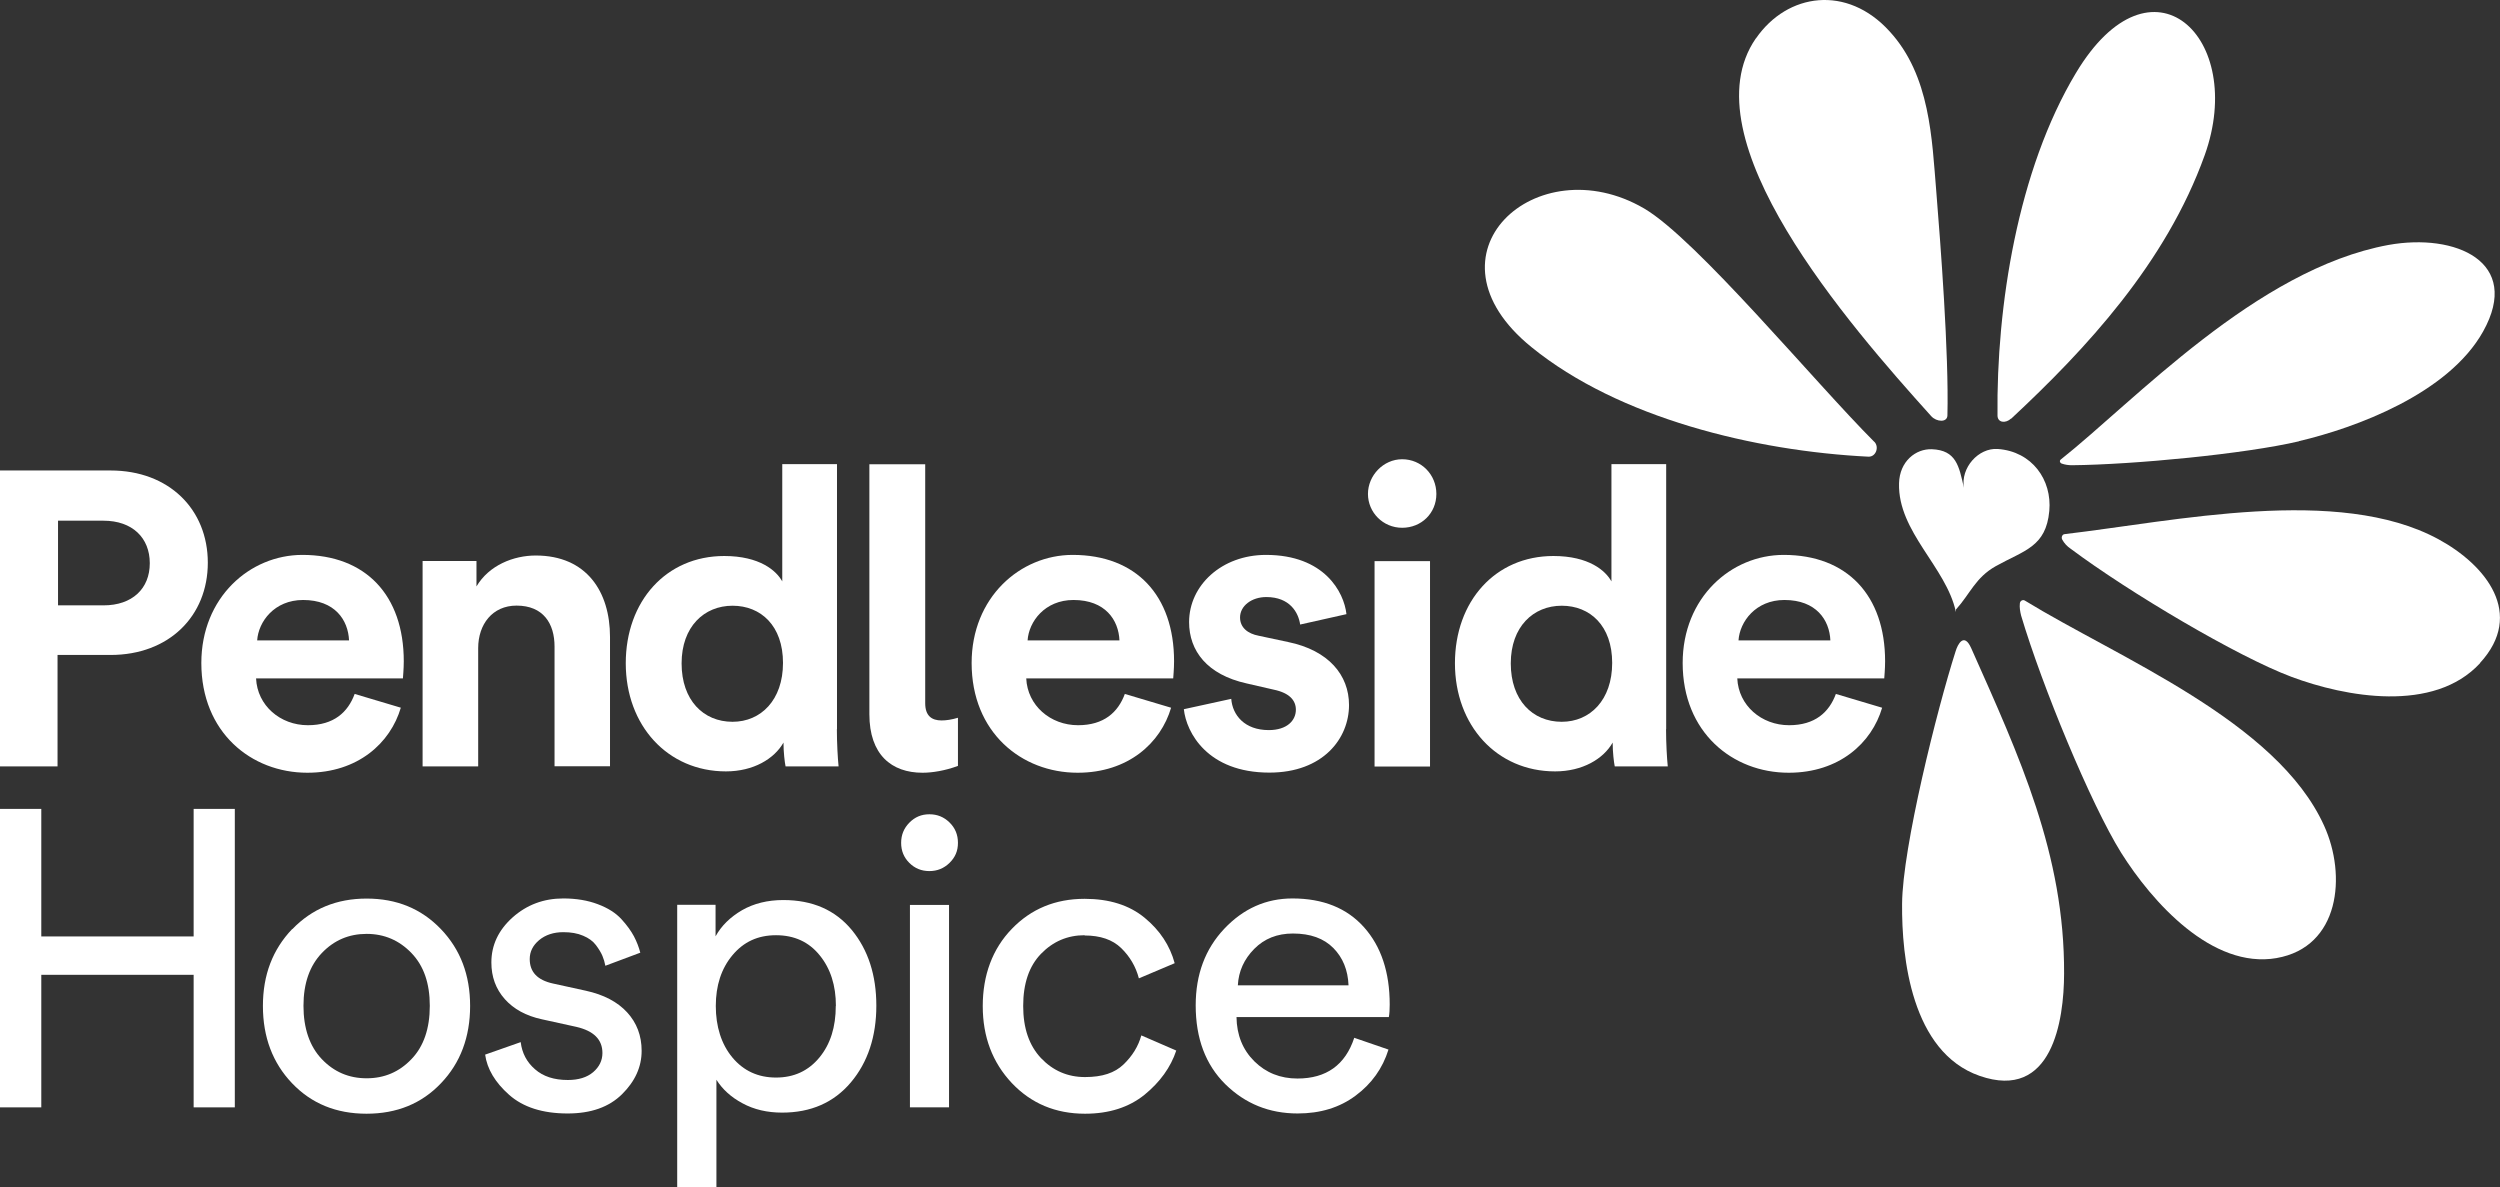 <?xml version="1.0" encoding="UTF-8"?>
<svg id="Layer_2" data-name="Layer 2" xmlns="http://www.w3.org/2000/svg" width="204.63" height="97.18" viewBox="0 0 204.63 97.18">
  <rect x="0" y="0" width="204.63" height="97.18" fill="#333333" stroke="none"/>
  <defs>
    <style>
      .cls-1 {
        fill: #fff;
      }
    </style>
  </defs>
  <g id="Layer_1-2" data-name="Layer 1">
    <g>
      <polygon class="cls-1" points="19.22 90.64 15.85 90.64 15.85 79.79 3.38 79.79 3.38 90.64 0 90.64 0 66.21 3.38 66.21 3.38 76.65 15.85 76.65 15.85 66.21 19.22 66.21 19.22 90.64"/>
      <path class="cls-1" d="M26.34,86.69c1,1.05,2.22,1.57,3.67,1.57s2.67-.52,3.67-1.57c1-1.04,1.5-2.5,1.5-4.36s-.5-3.28-1.5-4.32c-1-1.04-2.22-1.57-3.67-1.57s-2.67.52-3.67,1.57c-1,1.05-1.5,2.49-1.5,4.32s.5,3.31,1.5,4.36M23.93,76.05c1.6-1.66,3.62-2.5,6.08-2.5s4.48.83,6.08,2.5c1.6,1.67,2.39,3.76,2.39,6.29s-.79,4.66-2.38,6.32c-1.58,1.67-3.62,2.5-6.1,2.5s-4.51-.83-6.1-2.5c-1.58-1.66-2.38-3.77-2.38-6.32s.8-4.62,2.39-6.29"/>
      <path class="cls-1" d="M39.69,86.33l2.93-1.03c.11.9.5,1.64,1.17,2.22.67.59,1.56.88,2.69.88.87,0,1.56-.21,2.07-.64.5-.43.76-.95.76-1.57,0-1.1-.71-1.81-2.14-2.14l-2.82-.62c-1.29-.28-2.3-.83-3.03-1.65-.74-.83-1.1-1.83-1.1-3,0-1.42.58-2.65,1.74-3.69,1.16-1.03,2.54-1.55,4.15-1.55,1.06,0,2,.16,2.82.47.83.31,1.47.72,1.93,1.22s.8.98,1.03,1.41c.23.44.4.88.52,1.34l-2.86,1.07c-.05-.28-.13-.55-.24-.81-.11-.26-.29-.56-.53-.88-.24-.32-.59-.58-1.05-.77-.46-.2-1-.29-1.62-.29-.8,0-1.46.22-1.98.65-.52.44-.77.95-.77,1.55,0,1.06.63,1.72,1.89,2l2.69.59c1.47.32,2.6.91,3.39,1.77.79.86,1.19,1.91,1.19,3.15,0,1.31-.53,2.49-1.6,3.55-1.07,1.06-2.55,1.58-4.46,1.58-2.04,0-3.64-.51-4.79-1.53-1.15-1.02-1.8-2.12-1.96-3.29"/>
      <path class="cls-1" d="M68.42,82.34c0-1.68-.44-3.06-1.33-4.15-.88-1.09-2.07-1.64-3.57-1.64s-2.66.55-3.57,1.64c-.91,1.09-1.36,2.48-1.36,4.15s.45,3.13,1.36,4.22c.91,1.09,2.1,1.64,3.57,1.64s2.65-.55,3.55-1.64c.9-1.09,1.34-2.5,1.34-4.22M58.63,97.18h-3.2v-23.12h3.14v2.58c.48-.87,1.21-1.58,2.17-2.14.96-.55,2.09-.83,3.38-.83,2.39,0,4.25.82,5.6,2.45,1.34,1.63,2.01,3.7,2.01,6.2s-.69,4.62-2.08,6.27c-1.39,1.65-3.27,2.48-5.63,2.48-1.22,0-2.3-.25-3.24-.76-.94-.5-1.65-1.15-2.14-1.93v8.78Z"/>
      <path class="cls-1" d="M77.68,90.64h-3.2v-16.57h3.2v16.57ZM74.43,70.63c-.45-.45-.67-.99-.67-1.64s.22-1.19.67-1.65c.45-.46.99-.69,1.64-.69s1.19.22,1.65.67c.46.45.69,1,.69,1.67s-.23,1.19-.69,1.64c-.46.45-1.01.67-1.65.67s-1.19-.22-1.64-.67"/>
      <path class="cls-1" d="M88.78,76.55c-1.4,0-2.59.51-3.57,1.52-.98,1.01-1.46,2.44-1.46,4.27s.49,3.24,1.46,4.27c.98,1.03,2.18,1.55,3.6,1.55s2.43-.34,3.15-1.03c.72-.69,1.21-1.48,1.46-2.38l2.86,1.24c-.46,1.38-1.33,2.58-2.6,3.62-1.28,1.03-2.9,1.55-4.87,1.55-2.41,0-4.41-.84-5.99-2.51-1.58-1.68-2.38-3.78-2.38-6.3s.79-4.68,2.38-6.32c1.58-1.64,3.57-2.46,5.96-2.46,2.02,0,3.66.52,4.91,1.55,1.25,1.03,2.07,2.27,2.46,3.72l-2.93,1.24c-.25-.96-.74-1.79-1.45-2.48-.71-.69-1.71-1.03-3-1.03"/>
      <path class="cls-1" d="M101.32,80.65h9.06c-.05-1.24-.46-2.26-1.24-3.05-.78-.79-1.88-1.19-3.31-1.19-1.29,0-2.34.42-3.17,1.26-.83.84-1.28,1.83-1.34,2.98M110.86,84.95l2.79.96c-.48,1.54-1.38,2.8-2.69,3.77-1.31.98-2.89,1.46-4.75,1.46-2.32,0-4.29-.8-5.91-2.39-1.62-1.6-2.43-3.75-2.43-6.46,0-2.53.78-4.62,2.34-6.27,1.56-1.65,3.42-2.48,5.58-2.48,2.5,0,4.46.79,5.86,2.36,1.4,1.57,2.1,3.68,2.1,6.32,0,.41-.02.76-.07,1.03h-12.47c.02,1.47.51,2.68,1.46,3.62.95.94,2.13,1.41,3.53,1.41,2.36,0,3.92-1.11,4.65-3.34"/>
      <path class="cls-1" d="M8.47,49.55c2.36,0,3.79-1.37,3.79-3.45s-1.43-3.48-3.79-3.48h-3.72v6.93h3.72ZM4.71,53.61v9.12H0v-24.22h9.05c4.78,0,7.96,3.18,7.96,7.55s-3.18,7.55-7.96,7.55h-4.34Z"/>
      <path class="cls-1" d="M28.57,52.42c-.07-1.67-1.16-3.31-3.76-3.31-2.36,0-3.66,1.78-3.76,3.31h7.52ZM32.81,57.92c-.85,2.9-3.52,5.33-7.65,5.33-4.61,0-8.68-3.31-8.68-8.98,0-5.36,3.96-8.85,8.27-8.85,5.19,0,8.3,3.31,8.3,8.71,0,.65-.07,1.33-.07,1.4h-12.02c.1,2.22,1.98,3.83,4.24,3.83,2.12,0,3.28-1.06,3.83-2.56l3.79,1.13Z"/>
      <path class="cls-1" d="M39.13,62.73h-4.54v-16.81h4.41v2.08c1.03-1.74,3.04-2.53,4.85-2.53,4.17,0,6.08,2.97,6.08,6.66v10.59h-4.54v-9.8c0-1.88-.92-3.35-3.11-3.35-1.98,0-3.14,1.54-3.14,3.48v9.67Z"/>
      <path class="cls-1" d="M59.96,59.08c2.32,0,4.13-1.78,4.13-4.82s-1.81-4.68-4.13-4.68-4.17,1.71-4.17,4.72,1.78,4.78,4.17,4.78M68.5,59.69c0,1.13.07,2.36.14,3.04h-4.34c-.07-.34-.17-1.16-.17-1.95-.75,1.33-2.46,2.36-4.71,2.36-4.78,0-8.2-3.76-8.2-8.85s3.31-8.78,8.06-8.78c2.9,0,4.27,1.2,4.75,2.08v-9.6h4.48v21.69Z"/>
      <path class="cls-1" d="M91.63,52.42c-.07-1.67-1.16-3.31-3.76-3.31-2.36,0-3.66,1.78-3.76,3.31h7.52ZM95.86,57.92c-.85,2.9-3.52,5.33-7.65,5.33-4.61,0-8.68-3.31-8.68-8.98,0-5.36,3.96-8.85,8.27-8.85,5.19,0,8.3,3.31,8.3,8.71,0,.65-.07,1.33-.07,1.4h-12.03c.1,2.22,1.98,3.83,4.24,3.83,2.12,0,3.28-1.06,3.83-2.56l3.79,1.13Z"/>
      <path class="cls-1" d="M100.78,57.2c.1,1.33,1.09,2.56,3.07,2.56,1.5,0,2.22-.79,2.22-1.67,0-.75-.51-1.37-1.81-1.64l-2.22-.51c-3.24-.72-4.71-2.67-4.71-5.02,0-3.01,2.67-5.5,6.29-5.5,4.78,0,6.39,3.04,6.59,4.85l-3.79.85c-.14-.99-.85-2.25-2.77-2.25-1.2,0-2.15.72-2.15,1.67,0,.82.62,1.33,1.54,1.5l2.39.51c3.31.68,4.99,2.7,4.99,5.16,0,2.73-2.12,5.53-6.52,5.53-5.06,0-6.8-3.28-7-5.19l3.89-.85Z"/>
      <path class="cls-1" d="M112.51,45.93h4.54v16.81h-4.54v-16.81ZM114.77,37.59c1.57,0,2.8,1.26,2.8,2.84s-1.23,2.77-2.8,2.77-2.8-1.26-2.8-2.77,1.26-2.84,2.8-2.84"/>
      <path class="cls-1" d="M71.16,58.45v-20.45h4.57v19.56c0,1.04.54,1.41,1.34,1.41.39,0,.84-.07,1.34-.22v3.94c-1.04.39-2.1.56-2.9.56-2.53,0-4.35-1.47-4.35-4.79"/>
      <path class="cls-1" d="M127.83,59.08c2.32,0,4.13-1.78,4.13-4.82s-1.81-4.68-4.13-4.68-4.17,1.71-4.17,4.72,1.78,4.78,4.17,4.78M136.37,59.69c0,1.13.07,2.36.14,3.04h-4.34c-.07-.34-.17-1.16-.17-1.95-.75,1.33-2.46,2.36-4.71,2.36-4.78,0-8.2-3.76-8.2-8.85s3.31-8.78,8.06-8.78c2.9,0,4.27,1.2,4.75,2.08v-9.6h4.48v21.69Z"/>
      <path class="cls-1" d="M149.82,52.42c-.07-1.67-1.16-3.31-3.76-3.31-2.36,0-3.66,1.78-3.76,3.31h7.52ZM154.06,57.92c-.85,2.9-3.52,5.33-7.65,5.33-4.61,0-8.68-3.31-8.68-8.98,0-5.36,3.96-8.85,8.27-8.85,5.19,0,8.3,3.31,8.3,8.71,0,.65-.07,1.33-.07,1.4h-12.03c.1,2.22,1.98,3.83,4.24,3.83,2.12,0,3.28-1.06,3.83-2.56l3.79,1.13Z"/>
      <path class="cls-1" d="M143.73,3.14c2.58-3.73,7.46-4.4,10.93-.58,3.34,3.63,3.47,8.82,3.83,13.13.34,4.2,1.04,13.25.91,18.32-.02.59-.89.53-1.32.06-6.75-7.49-20.03-22.73-14.36-30.93"/>
      <path class="cls-1" d="M168.95,79.7c-.01,3.81-.96,10.44-6.92,8.36-5.58-1.95-6.38-9.7-6.34-14.08.03-4.6,2.86-15.91,4.38-20.67.17-.57.69-1.58,1.28-.25,3.96,8.89,7.65,16.89,7.6,26.64"/>
      <path class="cls-1" d="M153.42,36.16c.42.44.12,1.24-.48,1.22-9.27-.46-20.44-3.15-27.59-8.97-9.37-7.6.41-16.48,9.22-11.35,4.31,2.53,13.97,14.23,18.84,19.1"/>
      <path class="cls-1" d="M164.61,34.26c-.44.41-1.09.35-1.11-.23-.1-8.95,1.66-20.12,6.41-28.04,6.2-10.36,14-2.91,10.55,6.71-3.17,8.83-9.72,15.87-15.84,21.57"/>
      <path class="cls-1" d="M203,54.28c-3.79,4.11-11.03,2.77-15.44,1.12-4.41-1.65-13.29-6.91-18.08-10.49-.28-.19-.51-.43-.68-.74-.1-.18-.01-.43.19-.45,9.04-1.06,22.41-4.02,30.59.41,3.91,2.12,7.11,6.12,3.41,10.14"/>
      <path class="cls-1" d="M188.18,36.12c-4.38,1.03-13.51,1.91-18.59,1.96-.28,0-.56-.04-.82-.13-.16-.05-.22-.23-.1-.33,5.99-4.74,16-15.58,26.83-17.57,5.5-.99,10.93,1.38,7.75,7.08-2.86,5.12-10.48,7.9-15.08,8.98"/>
      <path class="cls-1" d="M186.35,78.42c-5.3.92-10.2-4.6-12.73-8.62-2.5-4.02-6.47-13.64-8.19-19.42-.08-.33-.14-.67-.1-1,.02-.2.24-.33.41-.22,7.67,4.7,20.62,9.87,24.49,18.42,1.86,4.08,1.29,9.94-3.89,10.84"/>
      <path class="cls-1" d="M160.09,50.07c-.8-3.67-4.75-6.54-4.65-10.5.04-1.82,1.38-2.85,2.69-2.8,1.98.08,2.22,1.36,2.62,3.16-.28-1.63,1.18-3.29,2.77-3.18,2.81.2,4.45,2.53,4.22,5.07-.27,2.96-2.07,3.23-4.38,4.52-1.67.94-2.08,2.24-3.26,3.55v.17Z"/>
    </g>
  </g>
</svg>